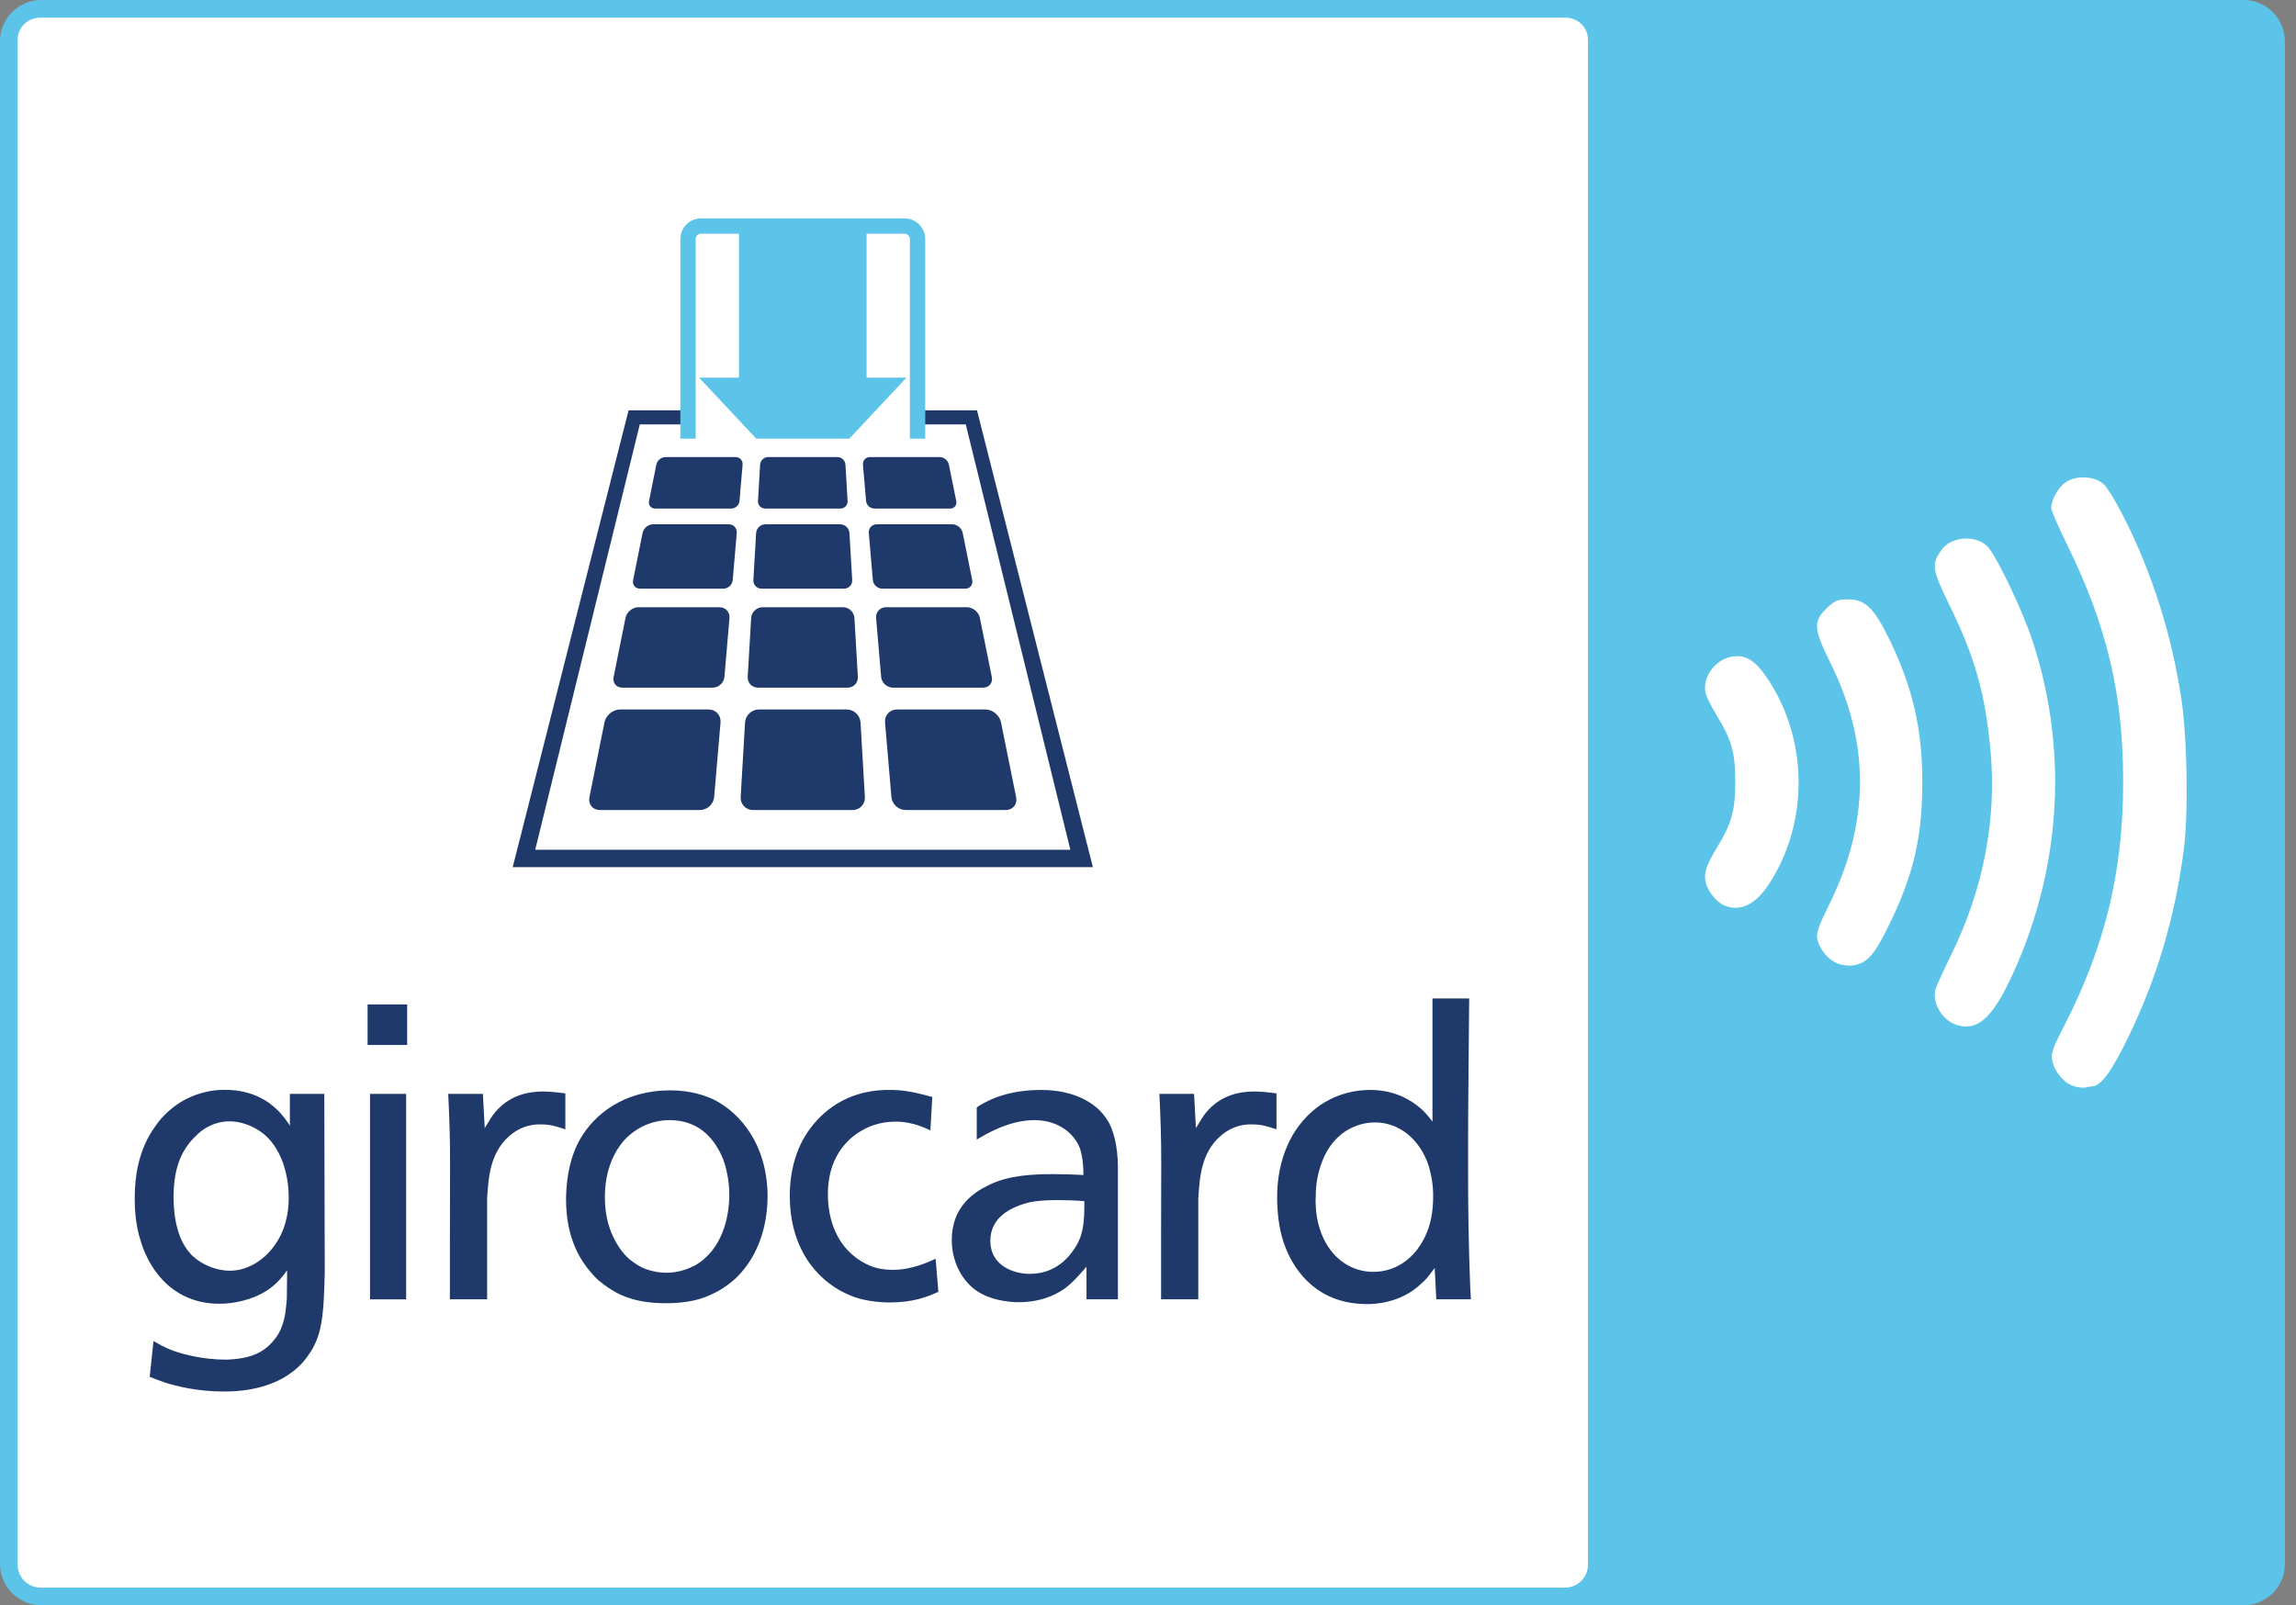<svg width="143" height="100" viewBox="0 0 143 100" fill="none" xmlns="http://www.w3.org/2000/svg">
<rect x="0" y="0" width="143" height="100" fill="#808080" stroke="none"/>
<g clip-path="url(#clip0_215_157)">
<path d="M139.74 0H2.568C1.155 0 0 1.155 0 2.568V97.432C0 98.845 1.155 100 2.568 100H139.74C141.152 100 142.308 98.845 142.308 97.433V2.568C142.308 1.155 141.152 0 139.74 0Z" fill="#5DC4E9"/>
<path d="M2.523 1.099C1.738 1.099 1.099 1.692 1.099 2.477V97.478C1.099 98.263 1.738 98.901 2.523 98.901H97.481C98.266 98.901 98.901 98.263 98.901 97.478V2.477C98.901 1.692 98.266 1.099 97.481 1.099H2.523Z" fill="white"/>
<path d="M33.659 70.045C34.281 70.045 34.594 70.155 35.211 70.351V68.113C35.096 68.103 34.406 67.996 33.83 67.996C32.902 67.996 31.726 68.22 30.822 69.309C30.668 69.482 30.461 69.828 30.191 70.278L30.076 68.145H27.916C27.992 69.749 28.031 70.868 28.031 72.448C28.031 74.303 28.02 75.611 28.02 77.448V80.943H30.339V74.678C30.42 73.464 30.477 71.857 31.726 70.766C32.557 70.045 33.374 70.045 33.659 70.045ZM25.296 68.145H23.045V80.945H25.296V68.145ZM17.981 74.629C17.981 74.951 17.981 76.219 17.241 77.377C16.476 78.584 15.327 79.16 14.323 79.16C13.462 79.16 12.577 78.787 11.974 78.222C11.072 77.328 10.809 75.895 10.809 74.527C10.825 72.596 11.382 71.508 12.296 70.672C12.646 70.32 13.363 69.854 14.301 69.854C14.942 69.854 15.754 70.1 16.424 70.641C18.054 72.003 17.981 74.505 17.981 74.629ZM19.129 84.528C20.082 83.268 20.158 81.961 20.226 79.279L20.198 68.145H18.054V70.122C17.981 70.004 17.567 69.358 17.021 68.916C16.453 68.417 15.398 67.871 13.96 67.894C12.675 67.894 11.662 68.386 11.164 68.714C10.332 69.263 9.897 69.828 9.659 70.181C8.656 71.563 8.39 73.221 8.39 74.629C8.39 74.982 8.39 76.193 8.77 77.328C8.868 77.65 9.298 79.082 10.562 80.147C11.263 80.718 12.335 81.288 13.96 81.211C14.868 81.164 16.113 80.867 17.021 80.1C17.31 79.851 17.48 79.683 17.883 79.135L17.865 80.891C17.814 81.462 17.785 82.032 17.567 82.596C17.453 82.947 17.256 83.268 16.993 83.567C16.378 84.278 15.591 84.648 14.082 84.701C12.6 84.701 11.382 84.351 10.825 84.158C10.21 83.934 9.826 83.69 9.561 83.542L9.323 85.771C9.683 85.916 9.948 86.014 10.332 86.146C10.947 86.341 12.296 86.687 13.937 86.687C15.707 86.687 16.832 86.282 17.597 85.868C18.442 85.374 18.842 84.927 19.129 84.528ZM22.894 65.099H25.359V62.573H22.894V65.099ZM45.422 74.421C45.422 75.82 44.988 77.869 43.27 78.839C42.925 79.011 42.334 79.287 41.494 79.287C41.305 79.287 40.61 79.262 39.945 78.94C39.801 78.862 39.658 78.785 39.317 78.535C38.968 78.273 38.486 77.745 38.102 76.853C37.768 76.069 37.655 75.225 37.677 74.378C37.718 72.604 38.456 71.343 39.228 70.694C39.733 70.272 40.542 69.779 41.742 69.779C43.723 69.803 44.602 71.163 45.036 72.204C45.176 72.578 45.422 73.412 45.422 74.421ZM45.923 79.535C47.403 78.043 47.828 76.016 47.806 74.378C47.736 71.234 46.09 69.358 44.531 68.537C43.987 68.269 43.052 67.924 41.742 67.924C38.871 67.924 37.027 69.411 36.144 70.94C35.517 72.032 35.288 73.293 35.254 74.582C35.23 77.152 36.144 78.665 37.24 79.73C37.505 79.951 37.768 80.155 38.055 80.326C38.772 80.796 39.801 81.187 41.494 81.187C42.793 81.187 43.648 80.943 44.199 80.687C44.774 80.443 45.4 80.051 45.923 79.535ZM55.362 81.139C56.897 81.139 57.728 80.796 58.445 80.475L58.273 78.417C57.831 78.612 56.82 79.106 55.603 79.106C55.431 79.106 54.639 79.106 53.98 78.757C52.038 77.798 51.562 75.842 51.562 74.386C51.562 72.235 52.641 70.992 53.731 70.396C54.719 69.843 55.603 69.874 55.959 69.874C56.867 69.92 57.584 70.242 57.947 70.421L58.066 68.34C57.659 68.239 56.707 67.924 55.603 67.899C53.042 67.822 51.442 69.011 50.504 70.242C49.435 71.638 49.15 73.341 49.195 74.761C49.287 78.163 51.228 79.998 52.929 80.687C53.381 80.891 54.19 81.121 55.362 81.139ZM67.535 75.177C67.535 76.022 67.46 76.514 67.34 76.907C67.294 77.078 67.147 77.503 66.767 78.001C66.025 79.011 65.048 79.356 64.132 79.356C63.079 79.356 61.679 78.808 61.679 77.305C61.679 75.813 62.987 75.177 64.132 74.897C64.477 74.827 65.022 74.761 65.815 74.761C66.388 74.761 66.962 74.778 67.535 74.827L67.535 75.177ZM67.669 80.943H69.625V72.68C69.625 71.401 69.327 70.32 68.984 69.803C68.317 68.685 66.858 67.899 64.848 67.899C62.408 67.899 61.172 68.773 60.834 68.98V70.992C61.349 70.686 62.827 69.779 64.417 69.779C65.97 69.779 66.927 70.672 67.248 71.508C67.432 72.032 67.479 72.663 67.479 73.197C66.886 73.168 66.255 73.144 65.64 73.144C64.378 73.144 62.867 73.197 61.603 73.816C60.622 74.286 59.279 75.195 59.279 77.245C59.279 78.648 59.933 79.677 60.571 80.217C61.289 80.826 62.252 81.062 63.23 81.121C64.69 81.164 65.68 80.718 66.314 80.271C66.858 79.856 67.191 79.457 67.669 78.911V80.943ZM77.952 70.045C78.574 70.045 78.888 70.155 79.504 70.351V68.113C79.389 68.103 78.699 67.996 78.123 67.996C77.195 67.996 76.019 68.22 75.115 69.309C74.961 69.482 74.754 69.828 74.484 70.278L74.369 68.145H72.21C72.285 69.749 72.324 70.868 72.324 72.448C72.324 74.303 72.314 75.611 72.314 77.448V80.943H74.632V74.678C74.713 73.464 74.77 71.857 76.019 70.766C76.85 70.045 77.667 70.045 77.952 70.045ZM89.258 74.653C89.258 74.882 89.241 75.652 88.995 76.437C88.397 78.246 87.043 79.233 85.533 79.233C84.315 79.233 83.097 78.567 82.42 77.125C82.046 76.319 81.899 75.396 81.948 74.505C81.948 74.185 81.965 73.44 82.281 72.532C83.114 70.154 85.004 69.921 85.63 69.921C87.085 69.921 88.419 70.897 88.995 72.666C89.093 73.043 89.287 73.733 89.258 74.653ZM91.504 78.222C91.435 75.748 91.435 73.988 91.435 71.502C91.435 68.4 91.487 65.297 91.504 62.199H89.218V69.874C88.887 69.438 88.766 69.309 88.496 69.06C87.874 68.517 86.848 67.899 85.342 67.899C84.9 67.899 82.879 67.925 81.3 69.653C79.388 71.706 79.546 74.482 79.546 74.897C79.577 75.789 79.692 76.782 80.059 77.703C80.674 79.287 82.13 81.24 85.148 81.24C85.473 81.24 87.233 81.24 88.564 79.922C88.807 79.725 88.972 79.506 89.356 78.988L89.455 80.943H91.609C91.549 79.922 91.54 79.233 91.504 78.222Z" fill="#1F3A6A"/>
<path d="M60.849 25.561H57.567V26.439H60.15L66.665 52.938H33.334L39.848 26.439H42.432V25.561H39.149L31.933 54.019H68.066L60.849 25.561Z" fill="#1F3A6A"/>
<path d="M56.337 13.605H43.662C42.952 13.605 42.374 14.182 42.374 14.893V27.325H43.328V14.893C43.328 14.711 43.481 14.558 43.662 14.558H46.024V23.526H43.541L47.099 27.325H52.9L56.457 23.526H53.974V14.558H56.337C56.519 14.558 56.671 14.711 56.671 14.893V27.325H57.625V14.893C57.625 14.182 57.047 13.605 56.337 13.605Z" fill="#5DC4E9"/>
<path d="M47.205 42.838H52.794C53.165 42.838 53.452 42.534 53.43 42.163L53.216 38.502C53.194 38.13 52.872 37.827 52.501 37.827H47.498C47.126 37.827 46.804 38.13 46.783 38.502L46.569 42.163C46.547 42.534 46.833 42.838 47.205 42.838Z" fill="#1F3A6A"/>
<path d="M44.816 37.827H39.768C39.396 37.827 39.032 38.125 38.959 38.489L38.217 42.175C38.144 42.54 38.388 42.838 38.76 42.838H44.387C44.758 42.838 45.088 42.535 45.12 42.164L45.434 38.5C45.465 38.13 45.187 37.827 44.816 37.827Z" fill="#1F3A6A"/>
<path d="M47.43 36.671H52.568C52.866 36.671 53.095 36.428 53.077 36.131L52.906 33.202C52.889 32.905 52.631 32.662 52.334 32.662H47.665C47.367 32.662 47.11 32.905 47.093 33.202L46.921 36.131C46.904 36.428 47.133 36.671 47.43 36.671Z" fill="#1F3A6A"/>
<path d="M45.393 32.662H40.672C40.374 32.662 40.083 32.901 40.024 33.192L39.431 36.141C39.373 36.432 39.568 36.671 39.865 36.671H45.05C45.347 36.671 45.611 36.428 45.636 36.132L45.887 33.201C45.913 32.905 45.69 32.662 45.393 32.662Z" fill="#1F3A6A"/>
<path d="M60.12 36.671C60.417 36.671 60.612 36.432 60.553 36.141L59.957 33.192C59.898 32.901 59.607 32.662 59.31 32.662H54.606C54.309 32.662 54.086 32.905 54.111 33.201L54.362 36.132C54.388 36.428 54.652 36.671 54.949 36.671H60.12Z" fill="#1F3A6A"/>
<path d="M47.654 31.68H52.344C52.604 31.68 52.805 31.467 52.79 31.207L52.657 28.946C52.642 28.686 52.417 28.474 52.157 28.474H47.842C47.582 28.474 47.356 28.686 47.341 28.946L47.209 31.207C47.194 31.467 47.394 31.68 47.654 31.68Z" fill="#1F3A6A"/>
<path d="M59.179 31.68C59.439 31.68 59.609 31.471 59.558 31.216L59.097 28.937C59.046 28.682 58.791 28.474 58.53 28.474H54.18C53.92 28.474 53.725 28.686 53.747 28.945L53.941 31.208C53.963 31.468 54.194 31.68 54.454 31.68H59.179Z" fill="#1F3A6A"/>
<path d="M45.819 28.474H41.447C41.187 28.474 40.932 28.682 40.88 28.937L40.422 31.216C40.371 31.471 40.542 31.68 40.802 31.68H45.544C45.804 31.68 46.035 31.468 46.058 31.208L46.251 28.945C46.274 28.686 46.079 28.474 45.819 28.474Z" fill="#1F3A6A"/>
<path d="M61.232 42.838C61.603 42.838 61.847 42.54 61.773 42.175L61.028 38.489C60.955 38.125 60.59 37.827 60.219 37.827H55.183C54.811 37.827 54.533 38.13 54.565 38.5L54.879 42.164C54.91 42.535 55.24 42.838 55.612 42.838H61.232Z" fill="#1F3A6A"/>
<path d="M52.738 44.198H47.261C46.815 44.198 46.429 44.562 46.403 45.007L46.131 49.652C46.105 50.097 46.449 50.461 46.895 50.461H53.104C53.55 50.461 53.894 50.097 53.867 49.652L53.596 45.007C53.57 44.562 53.184 44.198 52.738 44.198Z" fill="#1F3A6A"/>
<path d="M44.135 44.198H38.621C38.175 44.198 37.738 44.555 37.65 44.992L36.71 49.666C36.622 50.103 36.915 50.461 37.361 50.461H43.599C44.045 50.461 44.441 50.098 44.479 49.653L44.877 45.005C44.915 44.561 44.581 44.198 44.135 44.198Z" fill="#1F3A6A"/>
<path d="M62.343 44.992C62.255 44.555 61.818 44.198 61.371 44.198H55.863C55.417 44.198 55.084 44.561 55.122 45.005L55.519 49.653C55.557 50.097 55.953 50.461 56.399 50.461H62.638C63.084 50.461 63.376 50.103 63.288 49.666L62.343 44.992Z" fill="#1F3A6A"/>
<path d="M129.178 67.669C128.569 67.492 127.95 66.766 127.82 66.073C127.735 65.621 127.838 65.308 128.486 64.057C131.1 59 132.236 54.347 132.236 48.698C132.236 43.24 131.23 38.993 128.731 33.902C128.194 32.809 127.756 31.794 127.756 31.648C127.756 31.106 128.209 30.321 128.7 30.013C129.372 29.59 130.501 29.669 131.041 30.176C131.248 30.371 131.787 31.256 132.238 32.143C134.026 35.653 135.251 39.505 135.856 43.514C136.23 45.995 136.305 50.697 136.006 52.969C135.455 57.159 134.349 60.897 132.578 64.56C131.507 66.774 130.836 67.684 130.273 67.684C130.161 67.684 129.977 67.712 129.866 67.747C129.753 67.781 129.444 67.746 129.178 67.669ZM121.903 63.862C120.966 63.59 120.292 62.442 120.562 61.581C120.628 61.373 121.069 60.414 121.541 59.449C123.544 55.366 124.376 50.989 123.969 46.691C123.633 43.16 123 40.933 121.406 37.675C120.337 35.489 120.287 35.15 120.909 34.27C121.5 33.433 122.976 33.297 123.751 34.008C124.288 34.501 125.96 37.991 126.605 39.968C128.74 46.509 128.414 53.531 125.678 59.957C124.276 63.249 123.292 64.267 121.903 63.862ZM114.399 60.002C113.821 59.742 113.323 59.13 113.188 58.514C113.106 58.138 113.247 57.723 113.934 56.333C116.454 51.229 116.481 46.313 114.017 41.328C112.935 39.139 112.91 38.703 113.826 37.839C114.277 37.413 114.47 37.338 115.104 37.338C116.168 37.338 116.72 37.872 117.671 39.825C119.133 42.83 119.732 45.436 119.727 48.775C119.722 52.207 119.162 54.563 117.599 57.731C116.704 59.544 116.262 60.023 115.367 60.146C115.094 60.184 114.659 60.119 114.399 60.002ZM107.397 56.406C106.939 56.217 106.417 55.593 106.261 55.051C106.088 54.446 106.23 53.965 106.917 52.834C107.802 51.38 108.078 50.599 108.078 48.698C108.078 46.797 107.802 46.017 106.917 44.562C106.618 44.069 106.316 43.478 106.249 43.249C105.964 42.291 106.762 41.116 107.835 40.915C108.744 40.744 109.369 41.15 110.205 42.455C112.626 46.235 112.626 51.283 110.204 55.031C109.35 56.353 108.397 56.82 107.397 56.406Z" fill="white"/>
</g>
<defs>
<clipPath id="clip0_215_157">
<rect width="142.308" height="100" fill="white"/>
</clipPath>
</defs>
</svg>
